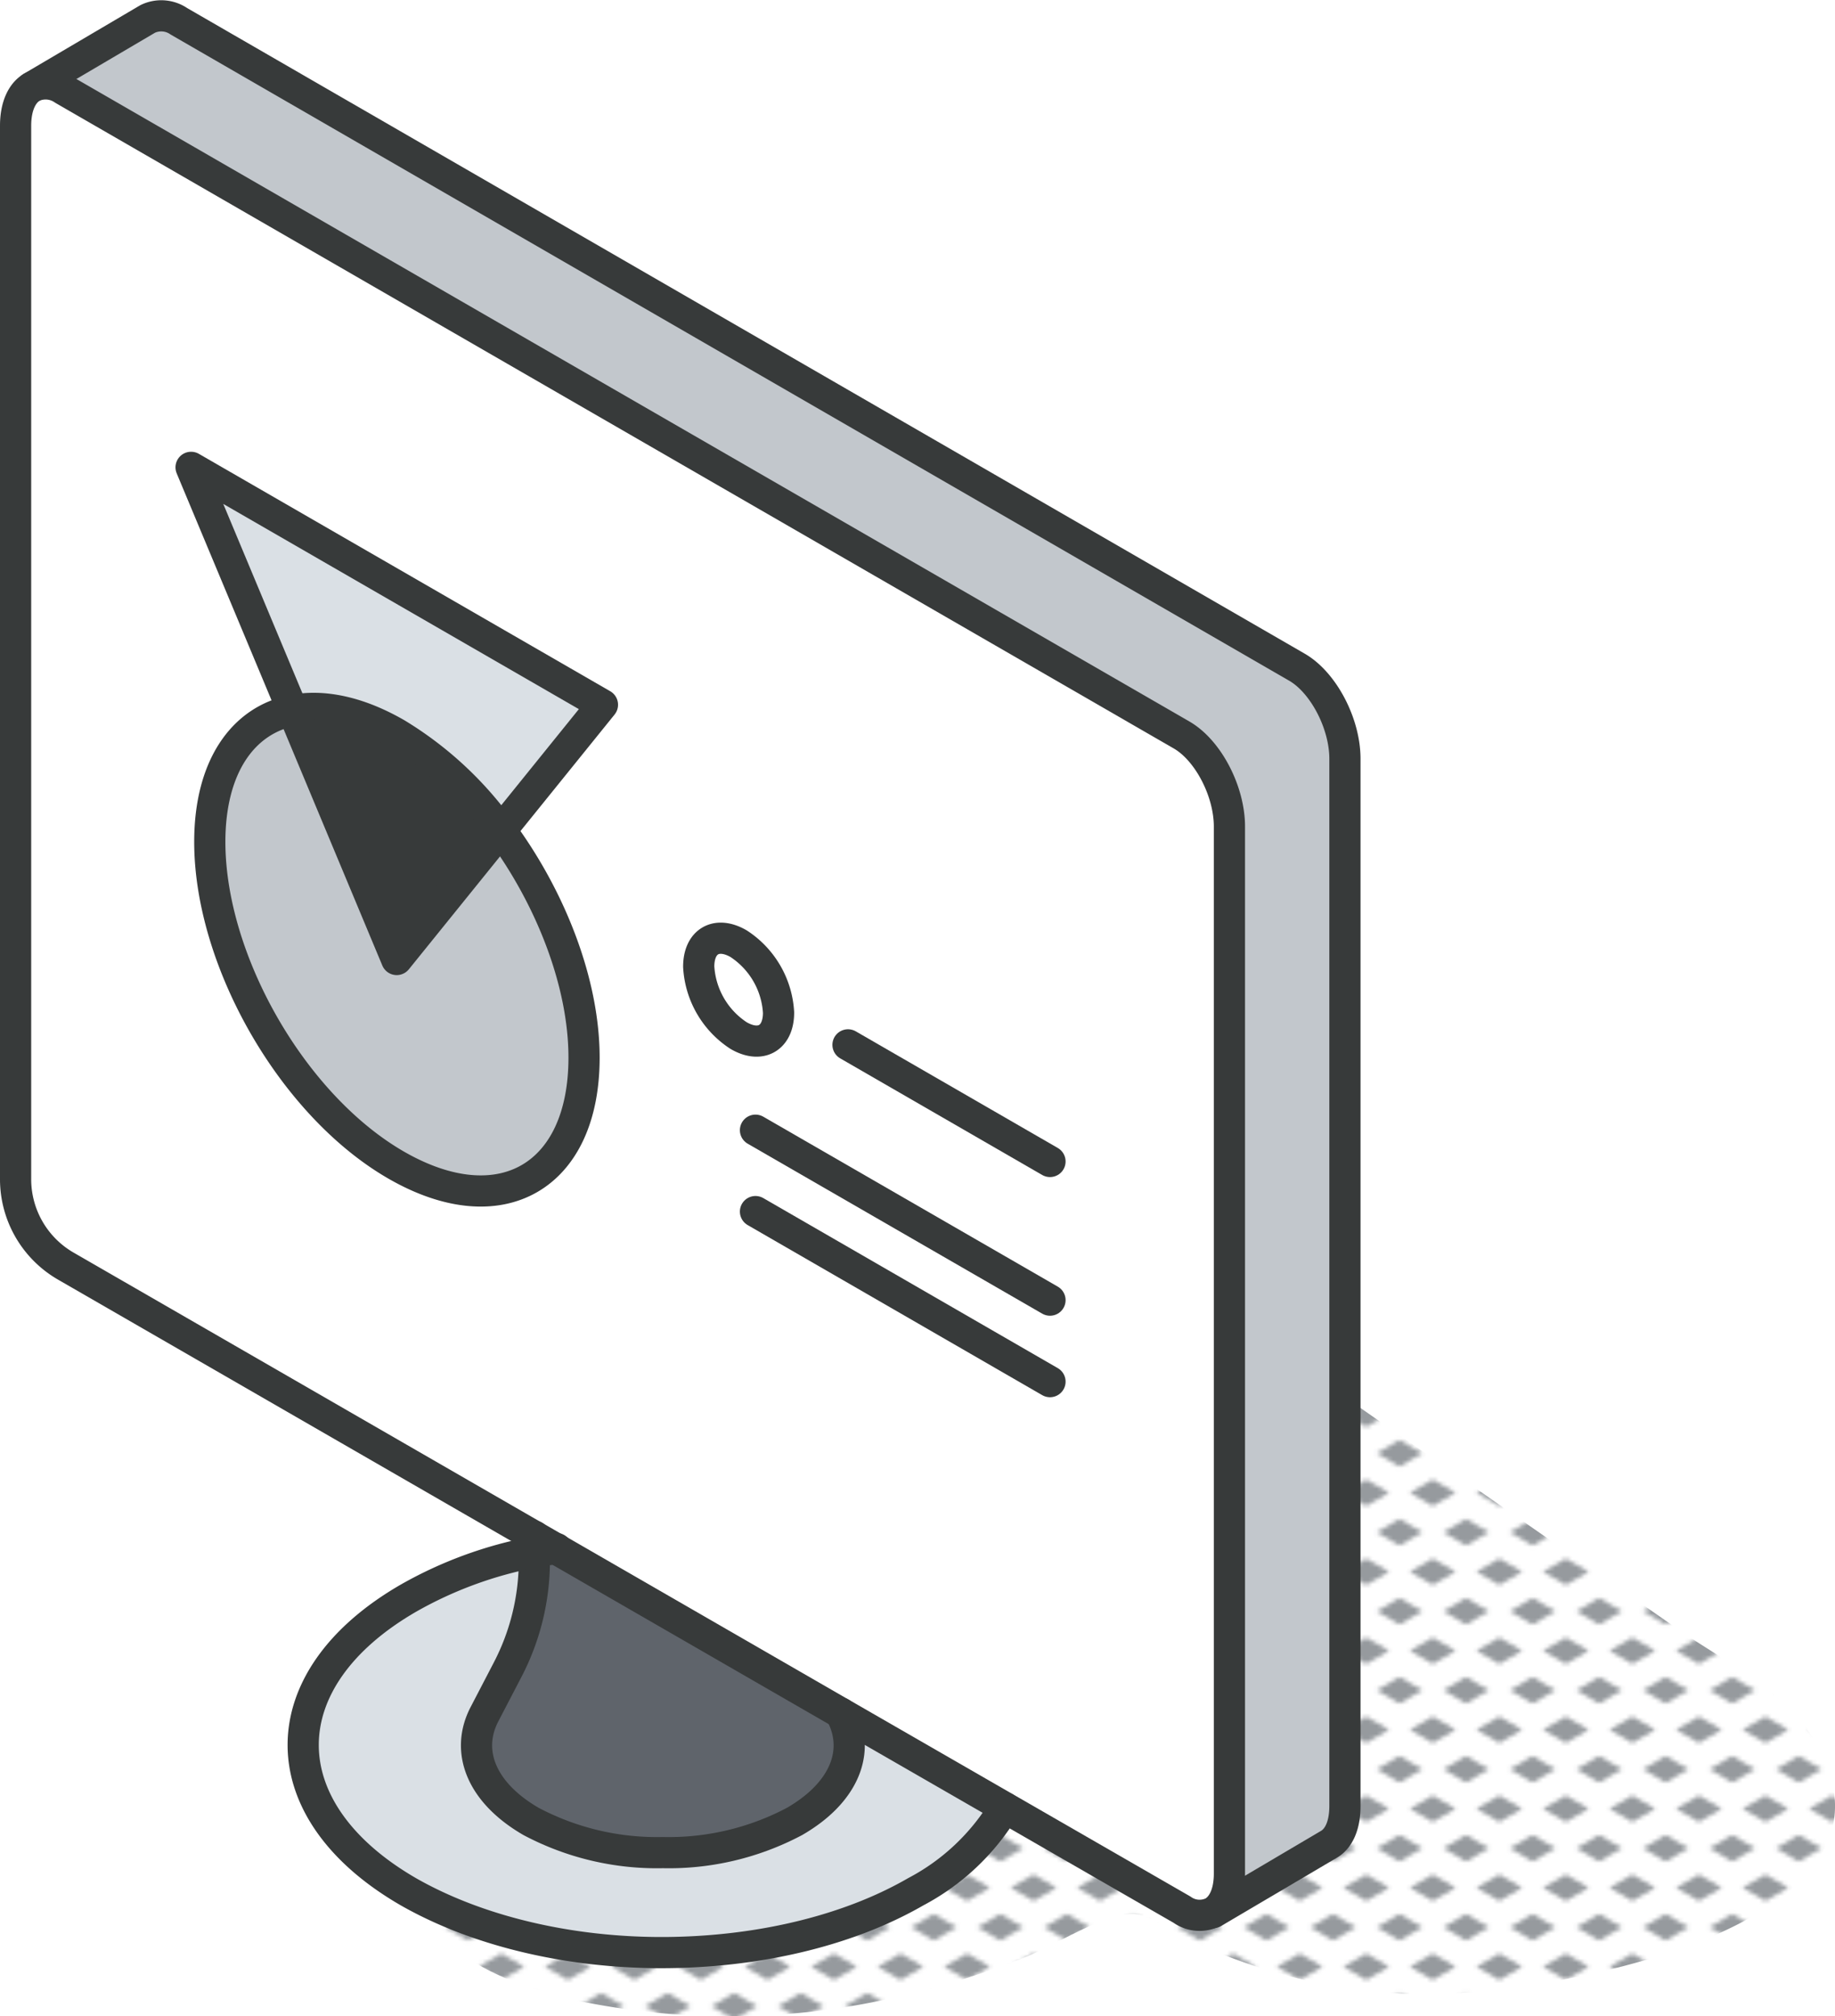 <svg xmlns="http://www.w3.org/2000/svg" xmlns:xlink="http://www.w3.org/1999/xlink" viewBox="0 0 176.51 193.95"><defs><style>.cls-1,.cls-9{fill:none;}.cls-2{fill:#969a9e;}.cls-3{fill:url(#New_Pattern_Swatch_3);}.cls-4{fill:#c2c7cc;}.cls-5{fill:#fff;}.cls-6{fill:#dae0e5;}.cls-7{fill:#5f646b;}.cls-8{fill:#373a3a;}.cls-9{stroke:#373a3a;stroke-linecap:round;stroke-linejoin:round;stroke-width:3px;}</style><pattern id="New_Pattern_Swatch_3" data-name="New Pattern Swatch 3" width="16" height="19" patternTransform="translate(13.02 -4.59) scale(0.4)" patternUnits="userSpaceOnUse" viewBox="0 0 16 19"><rect class="cls-1" width="16" height="19"/><polygon class="cls-2" points="16 22.18 10.5 19 16 15.82 21.5 19 16 22.18"/><polygon class="cls-2" points="8 12.68 2.5 9.5 8 6.33 13.5 9.5 8 12.68"/><polygon class="cls-2" points="0 22.18 -5.5 19 0 15.82 5.5 19 0 22.18"/><polygon class="cls-2" points="16 3.18 10.5 0 16 -3.17 21.5 0 16 3.18"/><polygon class="cls-2" points="0 3.18 -5.5 0 0 -3.17 5.5 0 0 3.18"/></pattern></defs><g id="Layer_2" data-name="Layer 2"><g id="text"><path class="cls-3" d="M50.66,175.08a1.55,1.55,0,0,0-.24-.2l.15.15Z"/><path class="cls-3" d="M174.1,166.77c-2.81-4.26-8.27-7-12.39-9.82l-38.28-26.68c-5.91-4.12-15.4,1.31-14.81,8.51.75,9.22-6.83,14.9-14.12,19.37-1.42.83-2.84,1.68-4.25,2.53a9.3,9.3,0,0,0-4,11.82c-2.89.88-5.82,1.64-8.78,2.3a68.54,68.54,0,0,1-15,1.61,58.72,58.72,0,0,1-7.84-.37,21.77,21.77,0,0,1-2.54-.45,5.82,5.82,0,0,1-1.41-.51,5.8,5.8,0,0,1,.86,1.09,5.93,5.93,0,0,0-1-1.14c-.27-.16-.29-.25-.15-.15A5.83,5.83,0,0,0,41,177.54c-3.35,9.56,7.74,13.43,14.86,15a71.33,71.33,0,0,0,29.21-.15,83.8,83.8,0,0,0,13.59-4.12c2.85-1.11,7.76-4.38,10.59-4.12,1.69.16,4.18,2.07,5.78,2.77a54.33,54.33,0,0,0,19.32,4.84C145.7,192.74,186.81,186.09,174.1,166.77Z"/><path class="cls-4" d="M6.1,8.61a3,3,0,0,0-2.95-.27l11-6.52a3,3,0,0,1,3,.23l107.55,62.1c2.54,1.47,4.61,5.41,4.61,8.81V173.69c0,1.84-.6,3.14-1.57,3.71L116.7,184c1-.56,1.56-1.86,1.56-3.7V79.52c0-3.4-2.05-7.34-4.6-8.81Z"/><path class="cls-5" d="M116.7,184a2.88,2.88,0,0,1-3-.23l-107.34-62A9.65,9.65,0,0,1,1.5,113.4V12.1c0-1.9.64-3.22,1.65-3.76a3,3,0,0,1,2.95.27l107.56,62.1c2.55,1.47,4.6,5.41,4.6,8.81V180.25C118.26,182.09,117.67,183.39,116.7,184ZM74.89,97.42a8.48,8.48,0,0,0-3.84-6.65c-2.12-1.23-3.84-.24-3.84,2.21a8.48,8.48,0,0,0,3.84,6.65C73.17,100.86,74.89,99.87,74.89,97.42ZM48.18,79.9,58,67.8,18.38,45l9.77,23.38c-4.8,1-8,5.46-8,12.65,0,11.46,8,25.4,18,31.14s18,1.08,18-10.38C56.14,94.56,53,86.4,48.18,79.9Z"/><path class="cls-6" d="M80.86,164.8l15.77,9.1A21.76,21.76,0,0,1,88.08,182c-6.74,3.89-15.57,5.84-24.39,5.85s-17.65-2-24.4-5.85c-13.5-7.8-13.5-20.45,0-28.25a39.06,39.06,0,0,1,12.11-4.44v.79a22.71,22.71,0,0,1-2.6,10.55l-2.2,4.23c-1.84,3.53-.35,7.51,4.48,10.31a25.85,25.85,0,0,0,12.68,3,25.81,25.81,0,0,0,12.67-3c4.84-2.8,6.34-6.78,4.49-10.31Z"/><path class="cls-7" d="M80.92,164.92c1.85,3.53.35,7.51-4.49,10.31a25.81,25.81,0,0,1-12.67,3,25.85,25.85,0,0,1-12.68-3c-4.83-2.8-6.32-6.78-4.48-10.31l2.2-4.23a22.71,22.71,0,0,0,2.6-10.55v-.79q1.05-.19,2.13-.33L80.86,164.8Z"/><path class="cls-5" d="M71.05,90.77a8.48,8.48,0,0,1,3.84,6.65c0,2.45-1.72,3.44-3.84,2.21A8.48,8.48,0,0,1,67.21,93C67.21,90.53,68.93,89.54,71.05,90.77Z"/><path class="cls-6" d="M58,67.8,48.18,79.9a34,34,0,0,0-10-9.29c-3.7-2.14-7.14-2.84-10-2.27L18.38,45Z"/><path class="cls-5" d="M51.4,147.79,53.53,149q-1.08.14-2.13.33Z"/><path class="cls-4" d="M48.18,79.9c4.8,6.5,8,14.66,8,21.85,0,11.46-8,16.1-18,10.38s-18-19.68-18-31.14c0-7.19,3.16-11.69,8-12.65l10,24Z"/><path class="cls-8" d="M48.18,79.9l-10,12.41-10-24c2.87-.57,6.31.13,10,2.27A34,34,0,0,1,48.18,79.9Z"/><path class="cls-9" d="M80.86,164.8l-74.54-43A9.65,9.65,0,0,1,1.5,113.4V12.1c0-1.9.64-3.22,1.65-3.76a3,3,0,0,1,2.95.27l107.56,62.1c2.55,1.47,4.6,5.41,4.6,8.81V180.25c0,1.84-.6,3.13-1.56,3.7a2.9,2.9,0,0,1-3-.23Z"/><path class="cls-9" d="M116.7,184l11.1-6.55c1-.57,1.57-1.87,1.57-3.71V73c0-3.4-2.07-7.34-4.61-8.81L17.21,2.05a3,3,0,0,0-3-.23L3.07,8.38"/><path class="cls-9" d="M80.86,164.8l.06.12c1.85,3.53.35,7.51-4.49,10.31a25.81,25.81,0,0,1-12.67,3,25.85,25.85,0,0,1-12.68-3c-4.83-2.8-6.32-6.78-4.48-10.31l2.2-4.23a22.71,22.71,0,0,0,2.6-10.55v-2.35"/><path class="cls-9" d="M96.63,173.9A21.76,21.76,0,0,1,88.08,182c-6.74,3.89-15.57,5.84-24.39,5.85s-17.65-2-24.4-5.85c-13.5-7.8-13.5-20.45,0-28.25a39.06,39.06,0,0,1,12.11-4.44q1.05-.19,2.13-.33"/><path class="cls-9" d="M48.18,79.9c4.8,6.5,8,14.66,8,21.85,0,11.46-8,16.1-18,10.38s-18-19.68-18-31.14c0-7.19,3.16-11.7,8-12.65,2.87-.57,6.31.13,10,2.27A34,34,0,0,1,48.18,79.9Z"/><polygon class="cls-9" points="28.15 68.34 18.38 44.96 57.95 67.8 38.16 92.31 28.15 68.34"/><path class="cls-9" d="M74.89,97.42c0,2.45-1.72,3.44-3.84,2.21A8.48,8.48,0,0,1,67.21,93c0-2.45,1.72-3.44,3.84-2.21A8.48,8.48,0,0,1,74.89,97.42Z"/><line class="cls-9" x1="81.57" y1="100.52" x2="101" y2="111.74"/><line class="cls-9" x1="72.67" y1="108.73" x2="101" y2="125.08"/><line class="cls-9" x1="72.67" y1="116.56" x2="101" y2="132.92"/></g></g></svg>